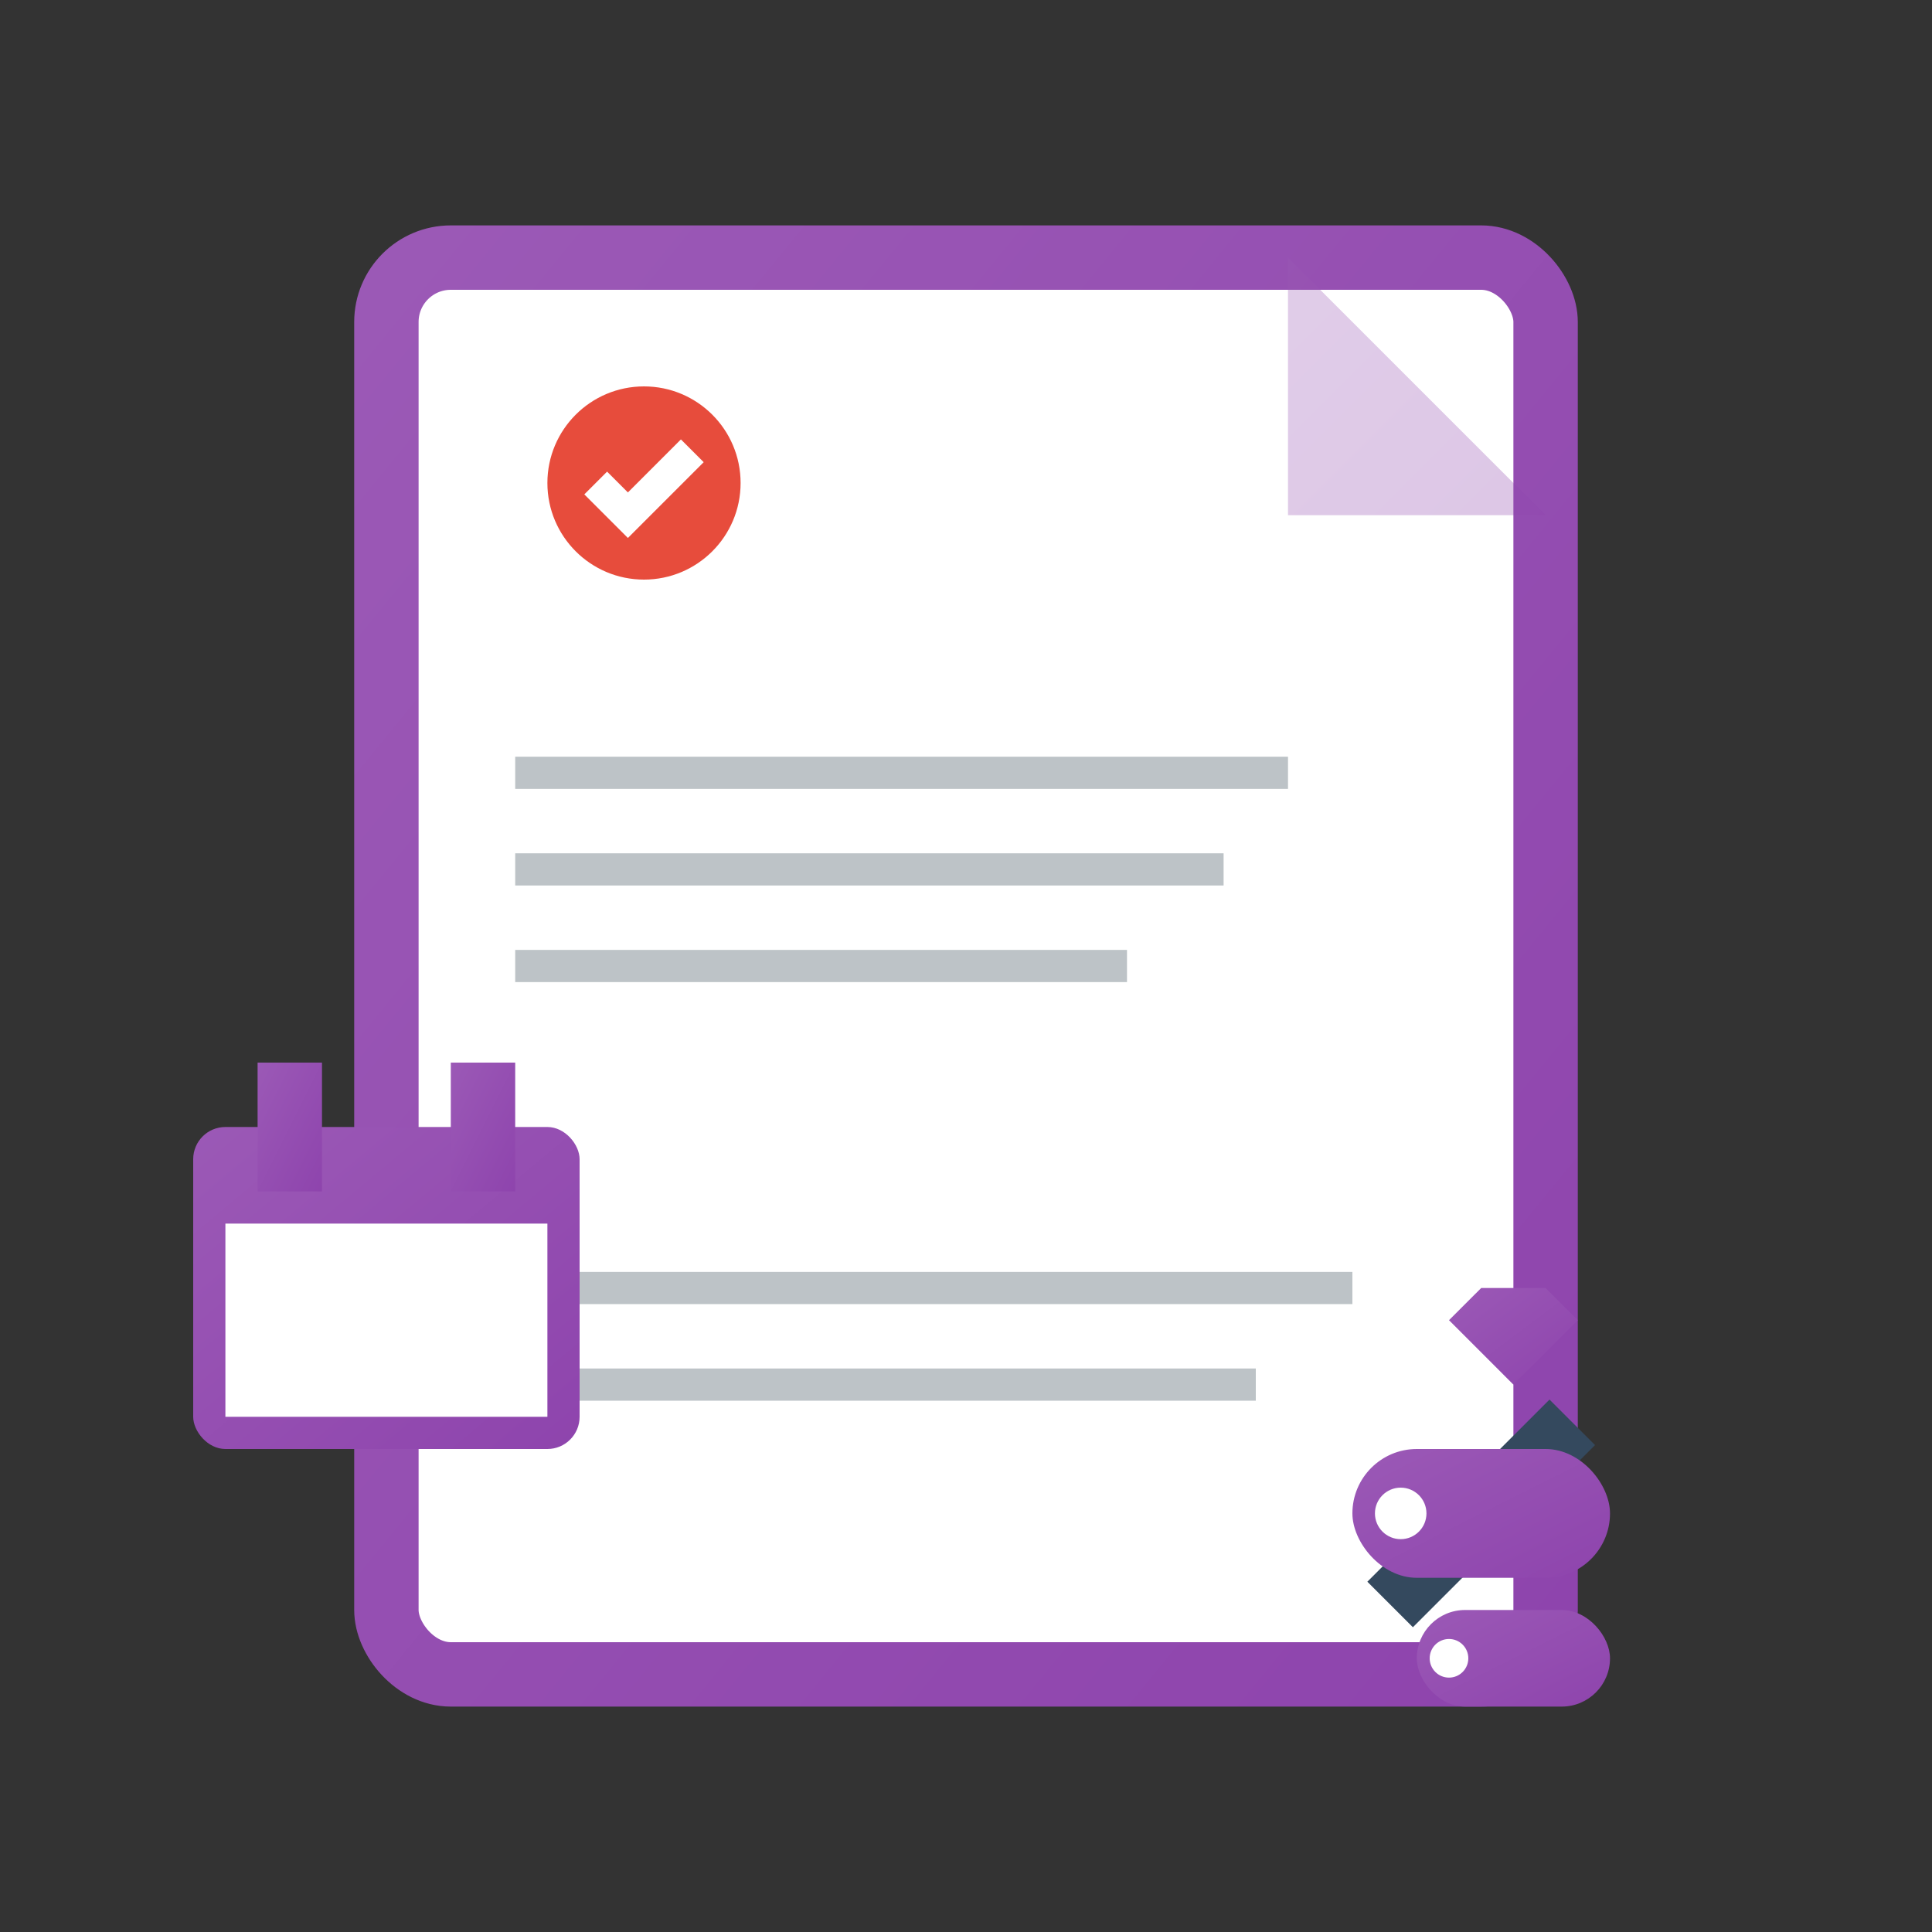 <svg width="60" height="60" viewBox="0 0 60 60" fill="none" xmlns="http://www.w3.org/2000/svg">
  <rect x="0" y="0" width="60" height="60" fill="#333333" stroke="none"/>
  <defs>
    <linearGradient id="blogGradient" x1="0%" y1="0%" x2="100%" y2="100%">
      <stop offset="0%" style="stop-color:#9b59b6;stop-opacity:1" />
      <stop offset="100%" style="stop-color:#8e44ad;stop-opacity:1" />
    </linearGradient>
  </defs>
  
  <!-- Document/Blog post -->
  <rect x="12" y="8" width="36" height="44" fill="#ffffff" stroke="url(#blogGradient)" stroke-width="2" rx="2"/>
  
  <!-- Document corner fold -->
  <path d="M40 8 L40 16 L48 16 Z" fill="url(#blogGradient)" opacity="0.3"/>
  <line x1="40" y1="8" x2="40" y2="16" stroke="url(#blogGradient)" stroke-width="1"/>
  <line x1="40" y1="16" x2="48" y2="16" stroke="url(#blogGradient)" stroke-width="1"/>
  
  <!-- Text lines -->
  <line x1="16" y1="20" x2="36" y2="20" stroke="url(#blogGradient)" stroke-width="2"/>
  <line x1="16" y1="24" x2="40" y2="24" stroke="#bdc3c7" stroke-width="1"/>
  <line x1="16" y1="27" x2="38" y2="27" stroke="#bdc3c7" stroke-width="1"/>
  <line x1="16" y1="30" x2="35" y2="30" stroke="#bdc3c7" stroke-width="1"/>
  
  <line x1="16" y1="36" x2="32" y2="36" stroke="url(#blogGradient)" stroke-width="2"/>
  <line x1="16" y1="40" x2="42" y2="40" stroke="#bdc3c7" stroke-width="1"/>
  <line x1="16" y1="43" x2="39" y2="43" stroke="#bdc3c7" stroke-width="1"/>
  
  <!-- Calendar/Date icon -->
  <rect x="6" y="35" width="12" height="10" fill="url(#blogGradient)" rx="1"/>
  <rect x="7" y="38" width="10" height="6" fill="#ffffff"/>
  <rect x="8" y="33" width="2" height="4" fill="url(#blogGradient)"/>
  <rect x="14" y="33" width="2" height="4" fill="url(#blogGradient)"/>
  <line x1="7" y1="40" x2="17" y2="40" stroke="url(#blogGradient)" stroke-width="0.5"/>
  <line x1="9" y1="39" x2="9" y2="43" stroke="url(#blogGradient)" stroke-width="0.5"/>
  <line x1="11" y1="39" x2="11" y2="43" stroke="url(#blogGradient)" stroke-width="0.5"/>
  <line x1="13" y1="39" x2="13" y2="43" stroke="url(#blogGradient)" stroke-width="0.5"/>
  <line x1="15" y1="39" x2="15" y2="43" stroke="url(#blogGradient)" stroke-width="0.5"/>
  
  <!-- Edit pencil -->
  <g transform="translate(45, 35)">
    <rect x="0" y="8" width="2" height="8" fill="#34495e" transform="rotate(45 1 12)"/>
    <polygon points="0,6 2,8 4,6 3,5 1,5" fill="url(#blogGradient)"/>
    <rect x="-1" y="13" width="1" height="1" fill="#34495e" transform="rotate(45 -0.5 13.5)"/>
  </g>
  
  <!-- Tags -->
  <g transform="translate(42, 45)">
    <rect x="0" y="0" width="8" height="4" fill="url(#blogGradient)" rx="2"/>
    <circle cx="1.5" cy="2" r="0.8" fill="#ffffff"/>
    <rect x="2" y="5" width="6" height="3" fill="url(#blogGradient)" rx="1.5"/>
    <circle cx="3" cy="6.5" r="0.6" fill="#ffffff"/>
  </g>
  
  <!-- Read indicator -->
  <circle cx="20" cy="15" r="3" fill="#e74c3c"/>
  <path d="M18.5 15 L19.5 16 L21.5 14" stroke="#ffffff" stroke-width="1" fill="none"/>
</svg>
